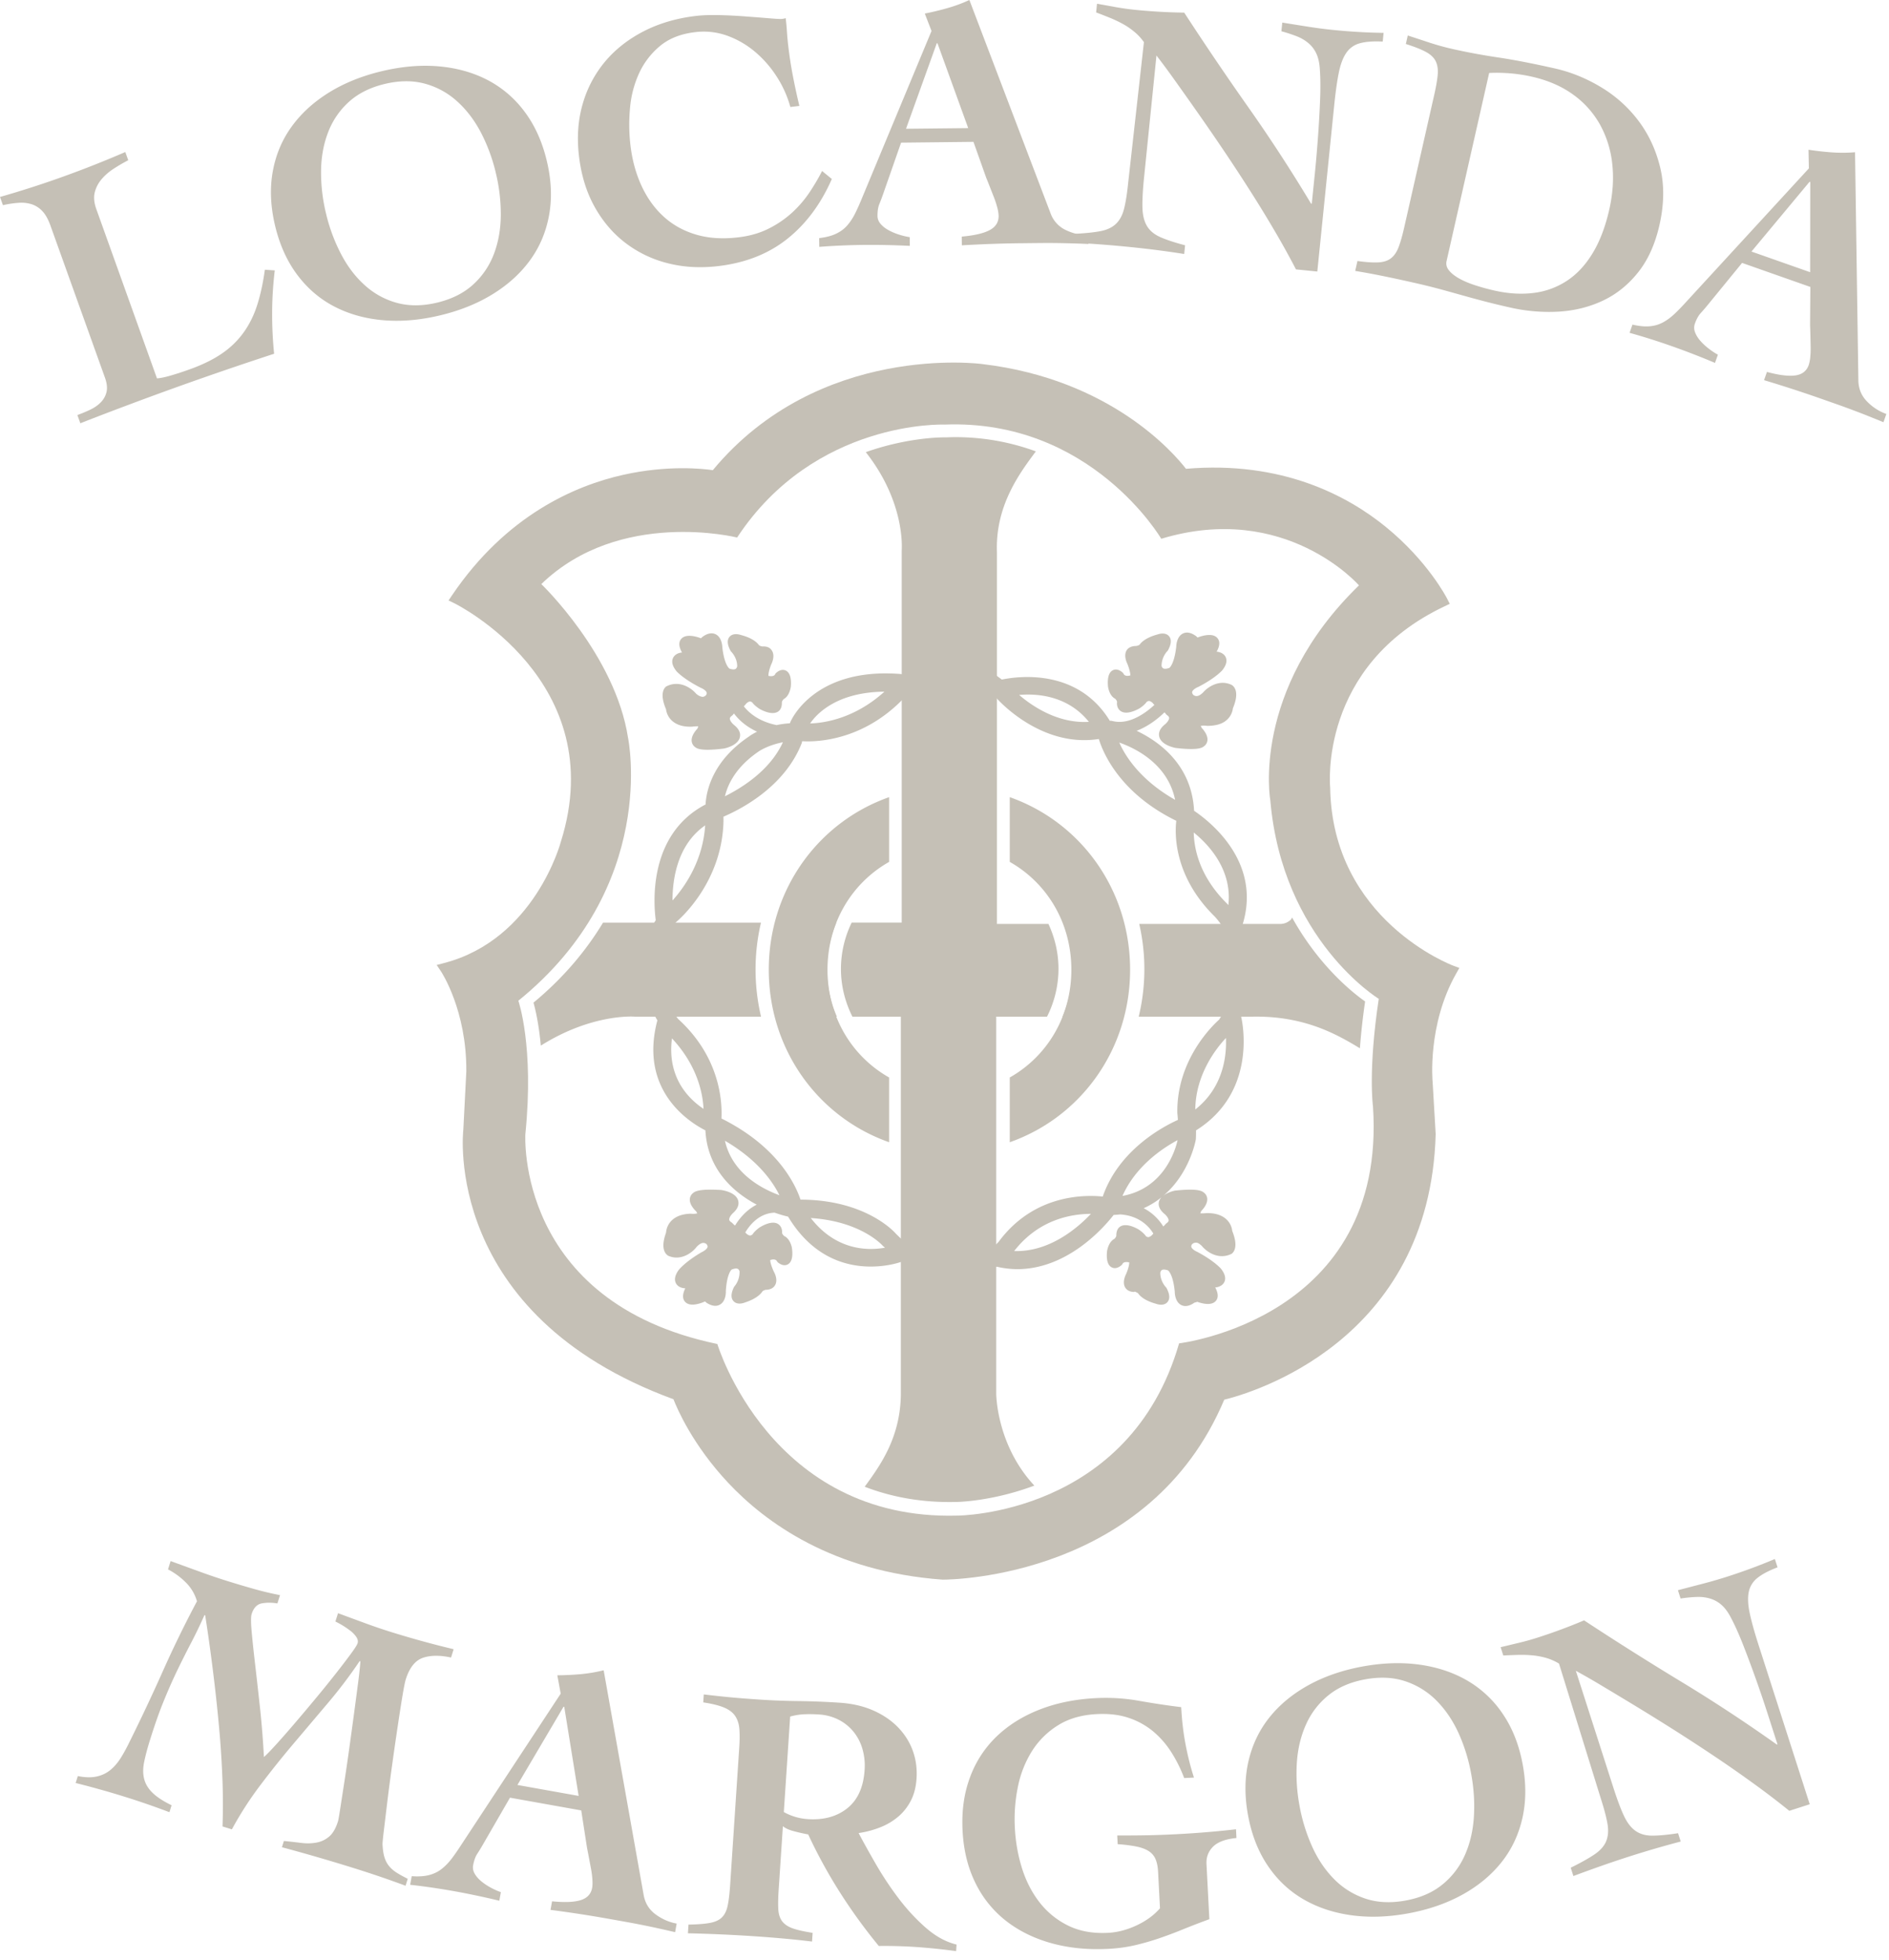 <svg xmlns="http://www.w3.org/2000/svg" viewBox="0 0 162 168">
  <g fill-rule="evenodd">
    <path fill="#C5C0B6" d="M117.747 94.87c1.204 18.214-16.628 20.292-16.628 20.292-4.266 14.768-19.034 14.768-19.034 14.768-16.026.438-20.566-14.712-20.566-14.712-17.34-3.612-16.464-17.996-16.464-17.996.766-7.548-.602-11.432-.602-11.432 12.088-9.792 9.408-22.536 9.408-22.536-1.094-7.11-7.438-13.182-7.438-13.182 6.726-6.508 16.792-3.992 16.792-3.992 6.672-10.12 17.776-9.682 17.776-9.682 12.58-.492 18.598 9.79 18.598 9.79 10.666-3.226 16.956 3.994 16.956 3.994-9.298 9.024-7.604 18.432-7.604 18.432 1.04 11.98 9.3 17.012 9.3 17.012-.93 6.18-.494 9.244-.494 9.244zm7.408-11.892l-.522-.192c-.104-.038-10.388-3.914-10.558-15.276-.01-.102-1.006-10.416 9.818-15.536l.438-.208-.22-.432c-.066-.13-1.656-3.216-5.25-6.152-3.28-2.678-8.914-5.696-17.152-4.992-1.002-1.3-6.424-7.658-17.422-8.974-.144-.026-14.044-1.876-23.156 9.09-.904-.13-3.882-.446-7.678.4-4.132.922-10.032 3.46-14.68 10.318l-.306.452.49.236c.136.066 13.478 6.69 9.142 20.45-.02.084-2.244 8.372-10.008 10.396l-.642.168.372.552c.022.032 2.212 3.334 2.17 8.584l-.256 4.984c-.022.158-1.796 15.846 18.02 23.108.324.832 1.65 3.914 4.68 7.15 3.202 3.418 8.988 7.634 18.402 8.316h.028c.798 0 17.72-.208 24.126-15.428 2.174-.528 17.642-4.912 18.132-22.768l-.26-4.436c-.006-.048-.478-4.92 2.018-9.326l.274-.484z"/>
    <path fill="#C5C0B6" d="M99.887 104.086c.12.098.342.36.334.54-.002.078-.064.16-.184.244a.388.388 0 0 0-.104.102s-.072.08-.17.17a4.331 4.331 0 0 0-1.68-1.566 6.69 6.69 0 0 0 1.53-.94.917.917 0 0 0-.22.376c-.09.366.076.728.494 1.074m1.102-6.344c-.19.876-1.186 4.136-4.726 4.782 1.11-2.51 3.36-4.052 4.726-4.782m-6.418 4.836c-1.66-.168-5.948-.15-8.93 3.882-.016.018-1.506 1.7-3.754 1.77-1.686.04-3.398-.794-5.064-2.476-.106-.124-2.576-2.906-8.172-2.912-.456-1.358-1.998-4.576-6.78-6.956.074-1.444-.116-5.272-3.73-8.546l-.322-.45a.004.004 0 0 1-.004-.004c-.112-.156-2.57-3.644-.348-7.134a.777.777 0 0 0 .294-.404c.072-.098.134-.196.214-.294.162-.132 3.946-3.294 4.072-8.656l-.004-.384c1.756-.758 5.294-2.682 6.716-6.312 0-.002.012-.068.038-.16 1.216.074 5.492-.002 9.126-4.132.142-.126 3.356-2.908 7.1.08a.76.76 0 0 0 .396.32l.022.018c.152.172 3.762 4.226 8.65 3.546l.144-.018c.372 1.218 1.832 4.662 6.644 7.01-.118.952-.302 4.658 3.27 8.182.152.152 3.64 3.736.404 8.862-.598.534-3.654 3.484-3.586 7.996 0 .006.028.25.05.602-1.294.58-5.066 2.58-6.446 6.57m-7.598 4.672c2.098-2.698 4.87-3.184 6.584-3.188-1.232 1.298-3.622 3.286-6.584 3.188m-17.44-2.83c4.218.272 6.056 2.248 6.168 2.372.064.066.13.108.194.17-1.424.26-4.178.274-6.362-2.542m-7.362-6.626c2.77 1.614 4.078 3.464 4.672 4.67-1.588-.582-4.056-1.92-4.672-4.67m-4.544-8.776c2.15 2.298 2.644 4.67 2.706 6.04-1.304-.868-3.136-2.716-2.706-6.04m2.848-18.26c-.2 3.1-1.806 5.338-2.802 6.438.002-1.884.436-4.798 2.802-6.438m4.636-6.368c.012-.008.778-.518 2.03-.758-1.072 2.336-3.362 3.828-4.97 4.63.25-1.042.952-2.534 2.94-3.872m10.734-5.094c-2.482 2.246-5.046 2.686-6.368 2.724.608-.896 2.372-2.688 6.368-2.724m17.536 2.586c-2.622.162-4.828-1.318-5.98-2.306 1.624-.138 4.196.086 5.98 2.306m7.396 6.686c-2.942-1.67-4.254-3.7-4.79-4.912 1.456.514 4.17 1.872 4.79 4.912m4.568 9.022a4.577 4.577 0 0 0-.12-.13c-2.398-2.368-2.822-4.756-2.85-6.092 1.352 1.096 3.298 3.232 2.97 6.222m-2.838 17.524c.034-2.98 1.756-5.202 2.63-6.13.068 1.634-.266 4.266-2.63 6.13m-5.524-37.226a.065.065 0 0 1 .042-.016l.004.002a.403.403 0 0 0-.046.014m5.572 39.784c.016-.266.018-.52.016-.766 5.182-3.244 4.022-9.088 3.872-9.736 1.66-3.338.944-6.104.074-7.822.008-.018.03-.028.036-.048 1.65-5.292-2.604-8.746-4.148-9.794-.2-3.882-2.912-5.898-4.928-6.856 1.104-.418 1.978-1.18 2.388-1.582.076.076.116.13.116.132a.42.42 0 0 0 .102.104c.12.084.18.166.182.244.006.17-.2.42-.342.536-.424.338-.594.696-.508 1.064.152.654 1.074.902 1.39.97.574.068 1.012.094 1.35.094.644 0 .922-.098 1.06-.208a.721.721 0 0 0 .332-.514c.058-.454-.316-.904-.488-1.086-.05-.096-.07-.154-.084-.17.094-.038.33-.042.57-.006.758-.01 1.316-.17 1.71-.55.368-.356.458-.772.478-.96.584-1.384.122-1.85-.086-1.99-1.074-.538-2.1.196-2.464.63-.222.212-.398.324-.602.312-.158-.008-.264-.12-.266-.12-.102-.154-.078-.23-.07-.256.052-.16.32-.328.528-.41 1.452-.748 2.018-1.386 2.052-1.426.332-.418.432-.792.296-1.108-.138-.314-.47-.454-.782-.484.014-.03.03-.06.048-.09.234-.46.238-.824.008-1.084-.392-.448-1.242-.204-1.638-.06-.032.018-.058.032-.096-.012a.39.39 0 0 0-.096-.094c-.424-.304-.804-.374-1.128-.21-.526.268-.562 1.016-.562 1.122-.178 1.556-.598 1.822-.594 1.822-.24.084-.428.096-.532.032-.098-.058-.13-.192-.134-.192-.002-.772.466-1.248.482-1.266a.498.498 0 0 0 .08-.104c.102-.198.418-.8.074-1.194-.316-.364-.88-.182-.954-.154-1.012.27-1.418.67-1.572.894-.176.102-.286.096-.302.102-.454.008-.692.194-.8.368-.282.452.01 1.066.054 1.146.238.606.262.896.258 1.01-.406.112-.534-.058-.558-.104a.412.412 0 0 0-.11-.15c-.374-.32-.664-.276-.84-.184-.452.236-.448.976-.4 1.428.122.662.422.914.61 1.01.164.162.162.284.164.284l.002-.002a.38.38 0 0 0-.014.108c.002.424.23.618.366.696.514.298 1.322-.12 1.584-.27.34-.23.506-.412.588-.532.11-.096.178-.088.212-.092.142.008.296.152.322.182.046.062.092.106.138.156-.62.576-2.046 1.706-3.486 1.404l-.28-.06-.04.04c-2.73-4.484-7.746-3.874-9.278-3.558-3.718-2.892-7.072-1.31-8.432-.408a.75.75 0 0 0-.242-.068c-7.4-.59-9.386 3.942-9.454 4.108-.022.046-.026.072-.046.116-.416.026-.794.08-1.14.154-1.64-.33-2.474-1.172-2.81-1.61.062-.062.126-.126.186-.21.024-.03.182-.19.332-.2.032-.004.104-.004.214.09.082.12.256.304.618.544.236.134 1.048.548 1.558.246.134-.08.362-.274.354-.782-.002-.006-.014-.134.16-.308.184-.096.484-.358.606-1.044.04-.42.04-1.16-.412-1.392-.178-.09-.468-.134-.84.186a.431.431 0 0 0-.108.152c-.002.002-.098.204-.558.108-.006-.112.012-.394.234-.972.062-.118.352-.736.068-1.184-.108-.176-.306-.39-.81-.364a.685.685 0 0 1-.298-.102c-.154-.222-.554-.62-1.54-.876-.11-.04-.672-.214-.988.148-.342.398-.022.998.082 1.196.02.036.046.072.076.1.02.02.494.498.496 1.226 0 0-.026.164-.136.232-.106.066-.294.054-.518-.02-.004-.002-.432-.256-.616-1.786-.004-.148-.042-.894-.57-1.16-.326-.16-.704-.092-1.128.212a.598.598 0 0 0-.088.086c-.046.054-.074.04-.154.004-.348-.122-1.198-.36-1.588.09-.226.26-.22.624.032 1.108.01.016.022.038.034.064h-.028c-.26.02-.614.162-.752.488-.136.318-.034.69.312 1.12.024.028.594.662 2.092 1.422.164.064.434.23.486.39.008.024.034.1-.048.23-.006.006-.114.136-.286.146-.144-.002-.38-.096-.574-.278-.392-.464-1.418-1.196-2.55-.616-.156.112-.614.578-.022 1.958.022.188.114.604.484.958.398.38.986.57 1.774.534.198-.036.466-.026.502-.034 0 0 .002.062-.076.214-.172.182-.544.636-.482 1.088a.72.72 0 0 0 .334.514c.136.104.404.2 1.022.2.35 0 .812-.03 1.428-.108.278-.062 1.196-.316 1.346-.97.084-.366-.09-.724-.514-1.06-.142-.114-.35-.364-.346-.534.002-.08.062-.162.18-.248a.503.503 0 0 0 .102-.104l.072-.086c.316.42.912 1.066 1.982 1.56-.444.22-.688.406-.702.418-3.11 2.09-3.652 4.63-3.718 5.834l-.068.024c-4.816 2.57-4.402 8.364-4.202 9.884-2.398 3.768-.516 7.502.14 8.586-1.58 5.948 2.638 8.682 4.118 9.432.166 3.232 2.268 5.236 4.4 6.368-.96.486-1.564 1.308-1.858 1.792a2.014 2.014 0 0 1-.198-.174.448.448 0 0 0-.106-.098c-.124-.078-.19-.158-.196-.236-.016-.17.18-.43.314-.552.406-.362.556-.728.452-1.09-.188-.646-1.12-.844-1.44-.896-1.666-.106-2.196.064-2.398.238a.722.722 0 0 0-.306.536c-.034.454.362.884.544 1.056.056.092.076.15.092.166-.09.04-.326.06-.568.034-.74.022-1.304.238-1.676.636-.35.376-.418.798-.43.986-.514 1.416-.026 1.856.188 1.984 1.106.488 2.092-.302 2.428-.756.212-.226.414-.346.584-.346h.002c.158.002.27.106.272.106.11.148.09.226.084.252-.042.162-.302.344-.506.438-1.412.822-1.942 1.49-1.974 1.532-.312.436-.39.814-.236 1.122.152.306.494.43.804.442a.734.734 0 0 1-.04.094c-.212.47-.196.834.044 1.082.414.424 1.252.14 1.638-.026.036-.018.062-.032.098.008a.43.43 0 0 0 .1.09c.268.17.514.254.738.254a.787.787 0 0 0 .402-.108c.512-.294.508-1.042.5-1.146.096-1.566.502-1.854.498-1.854.236-.096.424-.116.532-.06.1.056.14.186.144.186.042.77-.4 1.272-.416 1.29a.392.392 0 0 0-.072.108c-.094.202-.38.818-.016 1.194.336.348.886.138.962.106.996-.322 1.38-.744 1.52-.974.172-.11.286-.118.302-.118.464-.014.68-.232.778-.41.258-.466-.068-1.066-.116-1.144-.268-.592-.308-.88-.31-.994.404-.134.538.03.564.076a.412.412 0 0 0 .118.144c.388.3.678.24.848.138.438-.258.394-.998.324-1.448-.156-.652-.47-.888-.66-.974-.172-.154-.178-.274-.182-.274a.374.374 0 0 0 .008-.106c-.024-.424-.262-.606-.4-.678-.53-.266-1.316.19-1.568.352-.33.25-.488.438-.562.564-.112.104-.212.096-.206.102-.144 0-.302-.136-.33-.166-.032-.038-.062-.06-.092-.094.286-.492 1.104-1.654 2.516-1.698.406.142.798.258 1.154.338 2.116 3.52 4.992 4.282 7.082 4.282 1.406 0 2.41-.328 2.64-.41 1.448 1.048 2.93 1.592 4.428 1.592.074 0 .148-.002.222-.004 1.472-.05 2.668-.61 3.508-1.17a8.104 8.104 0 0 0 1.764.214c4.332 0 7.444-3.578 8.276-4.646.188-.012.378-.024.556-.046 1.732.106 2.554 1.148 2.85 1.644-.032.038-.066.066-.098.108-.024.03-.186.186-.338.194-.032-.006-.1.004-.212-.094-.08-.122-.248-.31-.606-.556-.234-.14-1.036-.566-1.552-.276-.136.076-.368.268-.37.774.002.006.012.134-.168.304-.186.094-.49.35-.624 1.032-.048.42-.064 1.16.382 1.4.178.098.468.146.844-.17a.42.42 0 0 0 .112-.146c0-.004.1-.206.562-.1.002.112-.02.394-.256.968-.062.118-.364.728-.09 1.184.106.174.326.38.788.38.012 0-.04-.1.31.106.15.224.542.63 1.526.902.108.042.668.228.99-.128.35-.388.042-.996-.058-1.194a.435.435 0 0 0-.076-.104c-.018-.02-.482-.506-.47-1.24 0-.002.03-.158.136-.222.102-.062.294-.05.518.028.004.002.428.266.584 1.8 0 .146.024.894.548 1.17.116.06.242.09.374.09.23 0 .484-.094.758-.284.038-.024.214-.046.242-.082.344.126 1.19.38 1.592-.06.23-.256.232-.62-.01-1.11a.315.315 0 0 1-.032-.064l.022.002c.262-.018.618-.152.766-.474.142-.314.048-.688-.292-1.126-.024-.026-.578-.674-2.064-1.462-.164-.066-.43-.238-.478-.398-.008-.026-.032-.102.052-.23.006-.006.118-.134.288-.14.18-.042.378.102.568.288.386.47 1.4 1.224 2.536.666.16-.108.628-.564.062-1.958a1.593 1.593 0 0 0-.466-.968c-.39-.386-.994-.586-1.762-.566-.202.03-.468.014-.502.024 0-.002-.002-.064.08-.214.174-.18.554-.624.502-1.078a.717.717 0 0 0-.324-.52c-.208-.17-.746-.324-2.446-.14-.19.038-.66.172-1.002.444 2.266-1.898 2.786-4.746 2.798-4.842M4.328 19.342c-.196-.547-.428-.961-.694-1.241a2.192 2.192 0 0 0-.906-.588 2.99 2.99 0 0 0-1.122-.126 8.756 8.756 0 0 0-1.354.202L0 16.885a84 84 0 0 0 5.378-1.73c1.8-.646 3.59-1.354 5.368-2.122l.252.704c-.428.22-.848.466-1.26.734-.412.27-.756.57-1.034.902-.28.332-.472.704-.578 1.118-.106.412-.06.894.136 1.44l5.2 14.506c.302-.02.702-.102 1.202-.25.5-.144 1.034-.32 1.602-.524 1.096-.392 2.018-.844 2.762-1.354a7.428 7.428 0 0 0 1.868-1.812c.5-.698.89-1.49 1.17-2.376.28-.884.496-1.884.648-2.998l.85.058a31.391 31.391 0 0 0-.226 3.578c-.006 1.184.05 2.374.17 3.568A305.223 305.223 0 0 0 11.1 34.675a291.375 291.375 0 0 0-4.21 1.61l-.254-.704c.392-.142.766-.298 1.124-.47.358-.172.658-.386.9-.638.24-.252.4-.546.478-.882.076-.338.032-.742-.136-1.212L4.328 19.343zm28.67-12.146c-1.254.3-2.28.814-3.08 1.54a6.727 6.727 0 0 0-1.78 2.608c-.39 1.012-.59 2.112-.604 3.304a14.87 14.87 0 0 0 .428 3.666 14.95 14.95 0 0 0 1.276 3.446c.552 1.064 1.232 1.962 2.038 2.686a6.716 6.716 0 0 0 2.768 1.52c1.042.284 2.19.276 3.444-.022 1.254-.302 2.28-.814 3.078-1.54a6.747 6.747 0 0 0 1.782-2.608c.388-1.012.588-2.118.6-3.32a14.97 14.97 0 0 0-.426-3.65 14.952 14.952 0 0 0-1.278-3.464c-.552-1.052-1.23-1.944-2.036-2.67a6.712 6.712 0 0 0-2.768-1.518c-1.042-.284-2.19-.278-3.442.022m-.262-1.092c1.72-.41 3.348-.55 4.888-.416 1.54.134 2.932.522 4.176 1.164a9.301 9.301 0 0 1 3.184 2.718c.878 1.168 1.514 2.572 1.906 4.21.394 1.638.462 3.176.208 4.618-.254 1.438-.79 2.728-1.608 3.864-.818 1.138-1.882 2.114-3.196 2.93-1.31.816-2.826 1.43-4.546 1.842-1.718.412-3.348.55-4.886.418-1.54-.134-2.932-.522-4.176-1.166-1.246-.642-2.308-1.548-3.186-2.716-.878-1.17-1.514-2.574-1.906-4.21-.392-1.638-.462-3.178-.208-4.618.254-1.44.79-2.728 1.61-3.866.818-1.136 1.882-2.112 3.194-2.93 1.312-.816 2.826-1.43 4.546-1.842M67.78 9.171a9.348 9.348 0 0 0-1.192-2.638 9.418 9.418 0 0 0-1.886-2.134 7.798 7.798 0 0 0-2.374-1.352 5.95 5.95 0 0 0-2.72-.29c-1.24.146-2.248.548-3.03 1.206a6.645 6.645 0 0 0-1.792 2.366 9.014 9.014 0 0 0-.76 2.994 15.25 15.25 0 0 0 .038 3.104c.15 1.282.466 2.444.946 3.486.478 1.042 1.106 1.922 1.882 2.634.776.716 1.7 1.234 2.776 1.556 1.074.324 2.292.404 3.656.242.97-.114 1.836-.362 2.596-.746a8.82 8.82 0 0 0 2.006-1.368 9.597 9.597 0 0 0 1.492-1.732c.416-.624.778-1.238 1.084-1.84l.836.686c-.94 2.144-2.214 3.854-3.82 5.132-1.608 1.28-3.578 2.058-5.912 2.334-1.548.184-3.004.1-4.366-.252a9.95 9.95 0 0 1-3.63-1.754c-1.06-.816-1.936-1.848-2.628-3.096-.692-1.248-1.134-2.688-1.328-4.32-.192-1.61-.084-3.104.318-4.48a9.87 9.87 0 0 1 1.924-3.636c.882-1.048 1.984-1.91 3.306-2.592 1.322-.678 2.81-1.116 4.462-1.312.576-.07 1.266-.092 2.064-.072.798.02 1.566.06 2.306.12.762.056 1.428.108 1.998.156.572.048.908.064 1.012.052.164-.02.278-.042.336-.072.05.414.086.814.11 1.198.026.384.062.782.112 1.196.102.866.234 1.726.398 2.574.164.852.348 1.702.554 2.558l-.774.092zm15.253 1.81L80.398 3.71l-.062.002-2.636 7.326 5.334-.056zm-12.782 9.432c.582-.068 1.064-.192 1.446-.374.382-.18.704-.418.96-.712s.482-.634.674-1.02c.194-.388.392-.832.596-1.332l5.96-14.32-.578-1.492A23.712 23.712 0 0 0 81.27.69 12.608 12.608 0 0 0 83.134 0L90.1 18.297a2.53 2.53 0 0 0 1.324 1.436c.628.296 1.264.44 1.908.432l.008.75a76.93 76.93 0 0 0-1.342-.048 74.535 74.535 0 0 0-1.498-.032 74.603 74.603 0 0 0-1.496.002c-.478.004-.916.01-1.31.014-.874.008-1.742.028-2.604.058-.862.03-1.73.072-2.604.122l-.008-.748c1.08-.094 1.88-.28 2.396-.556.518-.276.774-.684.768-1.226a3.096 3.096 0 0 0-.118-.716 7.875 7.875 0 0 0-.29-.886l-.354-.9c-.116-.3-.218-.554-.304-.762l-1.092-3.076-6.208.068-1.542 4.414a16.6 16.6 0 0 1-.32.846c-.112.272-.164.616-.16 1.032.002.248.094.476.272.682.178.206.41.386.692.538.282.154.586.28.908.38.324.102.622.17.892.21l.008.748a66.413 66.413 0 0 0-4.024-.082 58.478 58.478 0 0 0-3.742.166l-.008-.75z"/>
    <path fill="#C5C0B6" d="M92.012 20.052c.988-.046 1.768-.124 2.344-.232.574-.108 1.024-.32 1.35-.632.324-.312.556-.742.694-1.292.14-.552.258-1.292.352-2.222l1.35-12.06a4.495 4.495 0 0 0-.834-.898 6.185 6.185 0 0 0-1.01-.684 11.423 11.423 0 0 0-1.108-.52 54.092 54.092 0 0 0-1.146-.446l.076-.744 1.616.29a23.07 23.07 0 0 0 1.622.228c1.428.144 2.842.224 4.24.242a267.275 267.275 0 0 0 5.522 8.148 134.03 134.03 0 0 1 5.354 8.226l.064.006c.068-.684.154-1.522.256-2.514.102-1.014.192-2.064.272-3.154.08-1.09.14-2.15.182-3.18.042-1.03.036-1.902-.016-2.62-.028-.546-.124-1-.284-1.36a2.604 2.604 0 0 0-.676-.916 3.526 3.526 0 0 0-1.02-.606 13.14 13.14 0 0 0-1.32-.432l.076-.744c.72.116 1.444.23 2.174.346.73.116 1.458.212 2.182.284 1.448.148 2.892.232 4.332.252l-.074.746c-.812-.04-1.466.008-1.96.146a2.014 2.014 0 0 0-1.164.822c-.282.41-.498.978-.644 1.706-.148.728-.278 1.66-.394 2.798l-1.448 14.242-1.83-.184a69.671 69.671 0 0 0-1.802-3.256 105.403 105.403 0 0 0-2.138-3.494 157.868 157.868 0 0 0-2.28-3.478 201.993 201.993 0 0 0-2.226-3.234 384.681 384.681 0 0 0-1.974-2.788 63.146 63.146 0 0 0-1.544-2.084l-1.07 10.518c-.106 1.056-.15 1.902-.132 2.542.018.64.15 1.16.39 1.56.242.402.622.716 1.142.948.52.23 1.228.464 2.124.7l-.076.746a80.604 80.604 0 0 0-4.518-.584 89.024 89.024 0 0 0-2.548-.228c-.83-.064-1.68-.118-2.554-.166l.076-.744zm32.046 2.327c-.064.284.002.55.204.798.198.248.488.478.866.692.378.214.83.406 1.356.578.526.174 1.082.326 1.67.46 1.196.27 2.322.338 3.376.204a6.598 6.598 0 0 0 2.86-1.048c.852-.562 1.584-1.35 2.198-2.364.614-1.012 1.088-2.258 1.424-3.738.306-1.36.392-2.656.256-3.892a8.898 8.898 0 0 0-1.042-3.37 7.922 7.922 0 0 0-2.308-2.586c-.98-.712-2.16-1.226-3.538-1.538a13.451 13.451 0 0 0-1.822-.284 14.197 14.197 0 0 0-1.848-.036l-3.652 16.124zm-7.644-.004c.744.104 1.344.144 1.798.118.452-.024.816-.144 1.088-.36.272-.214.488-.534.648-.958.16-.42.318-.976.474-1.666L123.006 8.1c.156-.69.254-1.26.292-1.71.038-.448-.02-.83-.174-1.142-.152-.312-.434-.578-.842-.798-.408-.22-.98-.446-1.718-.678l.166-.728c.634.206 1.266.414 1.89.62.626.204 1.262.38 1.912.528 1.256.284 2.576.53 3.958.736 1.382.206 3.006.522 4.872.944 1.378.312 2.7.852 3.966 1.618a11.226 11.226 0 0 1 3.2 2.884c.868 1.156 1.486 2.484 1.848 3.984.364 1.502.344 3.144-.06 4.928-.372 1.642-.982 2.998-1.832 4.062-.848 1.066-1.852 1.872-3.01 2.42-1.16.548-2.424.864-3.796.948a14.99 14.99 0 0 1-4.22-.364 65.323 65.323 0 0 1-2.152-.52 101.17 101.17 0 0 1-1.794-.486c-.592-.166-1.218-.34-1.88-.522a55.84 55.84 0 0 0-2.424-.598c-1.074-.242-2.01-.444-2.806-.602a57.632 57.632 0 0 0-2.18-.398l.192-.852zm38.823.96l.01-7.734-.058-.02-4.984 5.984 5.032 1.77zm-15.238 4.492c.572.134 1.066.182 1.488.142a2.9 2.9 0 0 0 1.146-.34c.342-.188.668-.43.982-.728.316-.298.654-.648 1.016-1.048l10.498-11.418-.032-1.598c.668.102 1.336.178 2.004.226a13.16 13.16 0 0 0 1.986-.012l.286 19.576c.016.712.268 1.312.756 1.804a4.32 4.32 0 0 0 1.644 1.058l-.248.706c-.366-.152-.782-.318-1.246-.504a55.916 55.916 0 0 0-1.396-.54 62.404 62.404 0 0 0-1.406-.512l-1.238-.436a111.832 111.832 0 0 0-4.954-1.612l.248-.706c1.048.282 1.862.38 2.442.298.58-.082.96-.378 1.14-.89a3.05 3.05 0 0 0 .134-.712c.03-.298.038-.61.03-.932l-.022-.966c-.008-.322-.018-.596-.026-.82l.024-3.264-5.854-2.06-2.96 3.62c-.196.24-.392.468-.59.684-.198.218-.364.524-.502.914a1.03 1.03 0 0 0 .022.736c.096.256.252.504.466.744.212.24.454.462.724.668.268.204.524.372.766.5l-.25.706a64.847 64.847 0 0 0-3.754-1.452 51.21 51.21 0 0 0-1.774-.592 50.188 50.188 0 0 0-1.798-.534l.248-.706zM19.082 156.577a53.967 53.967 0 0 0-.006-4.02 82.176 82.176 0 0 0-.3-4.602c-.146-1.59-.322-3.198-.526-4.818-.202-1.62-.42-3.174-.654-4.664l-.06-.018a40.704 40.704 0 0 1-1.112 2.316 89.564 89.564 0 0 0-1.154 2.288 45.312 45.312 0 0 0-1.188 2.668c-.404.974-.81 2.128-1.224 3.456-.21.676-.374 1.284-.486 1.826-.116.542-.122 1.03-.016 1.466.104.436.338.834.704 1.198.366.364.918.728 1.654 1.088l-.184.596a65.876 65.876 0 0 0-3.864-1.334 65.867 65.867 0 0 0-2.08-.614c-.692-.196-1.39-.38-2.098-.556l.186-.596c.614.126 1.148.14 1.604.042.454-.098.85-.284 1.186-.56.338-.278.636-.624.898-1.044.262-.42.514-.886.762-1.398.992-2 1.938-4.008 2.838-6.024a95.826 95.826 0 0 1 2.93-5.998 3.676 3.676 0 0 0-.966-1.624 6.185 6.185 0 0 0-1.516-1.11l.222-.714 2.48.902a54.76 54.76 0 0 0 2.498.844c.714.222 1.442.438 2.182.646.742.21 1.482.386 2.222.528l-.224.714a3.8 3.8 0 0 0-1.336-.008c-.416.08-.708.386-.874.922-.068.218-.07.708 0 1.47.068.762.166 1.7.298 2.82.13 1.12.27 2.366.42 3.74.148 1.376.26 2.782.336 4.22.206-.174.54-.516 1.004-1.026.464-.508.986-1.102 1.568-1.782.582-.678 1.186-1.394 1.812-2.148.626-.752 1.2-1.46 1.724-2.126a71.25 71.25 0 0 0 1.322-1.726c.358-.488.56-.802.602-.94.056-.178.016-.366-.12-.56a2.316 2.316 0 0 0-.534-.542 7.254 7.254 0 0 0-1.248-.764l.224-.716c.76.282 1.522.562 2.286.842.762.282 1.528.542 2.304.784a81.797 81.797 0 0 0 5.326 1.462l-.222.714c-.958-.21-1.766-.2-2.426.028-.66.232-1.148.854-1.464 1.866-.066.218-.162.7-.286 1.446-.124.746-.26 1.622-.41 2.632a292.96 292.96 0 0 0-.464 3.22 185.693 185.693 0 0 0-.416 3.17l-.3 2.488c-.082.682-.118 1.08-.11 1.19.022.422.074.776.16 1.064.084.288.212.54.386.756.172.216.394.412.666.584.274.172.59.346.948.524l-.184.596a87.851 87.851 0 0 0-4.52-1.538 157.22 157.22 0 0 0-6.084-1.764l.168-.536c.508.05.996.104 1.468.164.472.06.916.05 1.332-.028.416-.076.78-.252 1.094-.524.314-.272.562-.706.748-1.302.032-.1.094-.462.19-1.084l.354-2.292c.14-.904.284-1.892.434-2.968a601.971 601.971 0 0 0 .77-5.722c.098-.776.154-1.324.168-1.646l-.06-.018a40.967 40.967 0 0 1-2.744 3.62l-2.944 3.478a82.314 82.314 0 0 0-2.834 3.544 29.557 29.557 0 0 0-2.436 3.782l-.804-.25zm30.542-2.618l-1.234-7.634-.06-.012-3.956 6.708 5.25.938zm-14.316 6.882c.584.042 1.08.01 1.49-.096.41-.106.768-.28 1.076-.522.306-.24.59-.532.854-.876.262-.344.538-.744.832-1.198l8.526-12.956-.29-1.574a24.868 24.868 0 0 0 2.014-.098c.666-.062 1.32-.172 1.96-.332l3.432 19.276c.128.7.472 1.252 1.034 1.66.56.406 1.158.666 1.794.778l-.132.738c-.386-.09-.822-.19-1.31-.298a73.395 73.395 0 0 0-2.936-.588c-.472-.084-.902-.162-1.29-.23a103.983 103.983 0 0 0-5.15-.794l.132-.736c1.078.108 1.898.074 2.456-.1.56-.176.888-.528.984-1.06.032-.186.038-.426.018-.726a7.7 7.7 0 0 0-.12-.924l-.18-.952c-.058-.316-.112-.584-.156-.804l-.5-3.226-6.11-1.092-2.34 4.05c-.154.268-.312.524-.472.77-.16.246-.276.574-.35.984-.044.246.004.486.14.722.138.236.332.454.58.658.248.202.522.384.822.542.3.16.578.284.838.372l-.132.736a62.247 62.247 0 0 0-1.964-.444 60.312 60.312 0 0 0-3.824-.684c-.618-.09-1.238-.17-1.858-.238l.132-.738zm31.912-5.498a4.858 4.858 0 0 0 2.054.606c1.37.09 2.5-.22 3.392-.932.89-.712 1.386-1.804 1.482-3.278a5.136 5.136 0 0 0-.178-1.778 4.165 4.165 0 0 0-.76-1.488 3.985 3.985 0 0 0-1.276-1.038 4.299 4.299 0 0 0-1.72-.458 11.318 11.318 0 0 0-1.218-.018 5.388 5.388 0 0 0-1.232.198l-.544 8.186zm-6.864-10.084c.764.092 1.516.174 2.25.244.736.07 1.57.134 2.504.196 1.12.076 2.242.118 3.366.13 1.126.014 2.3.06 3.524.14 1.08.072 2.038.292 2.88.662.84.368 1.548.848 2.124 1.438.574.59 1 1.26 1.272 2.006.274.748.382 1.548.326 2.398-.048.726-.21 1.356-.486 1.89-.274.534-.634.99-1.074 1.366a5.443 5.443 0 0 1-1.53.914 8.247 8.247 0 0 1-1.878.502c.388.734.872 1.606 1.452 2.612a28.35 28.35 0 0 0 1.946 2.944c.718.954 1.5 1.802 2.348 2.546.846.744 1.73 1.23 2.654 1.458l-.038.56a51.831 51.831 0 0 0-3.508-.358 40.693 40.693 0 0 0-3.122-.082 46.631 46.631 0 0 1-3.336-4.598 43.305 43.305 0 0 1-2.718-4.964 16.87 16.87 0 0 1-1.186-.266c-.442-.112-.77-.258-.986-.44l-.358 5.384c-.048.706-.06 1.278-.036 1.718.022.438.136.79.336 1.054.202.262.506.464.914.606.406.142.972.268 1.694.38l-.05.746a72.296 72.296 0 0 0-2.376-.252c-.858-.078-1.734-.146-2.626-.206a129.364 129.364 0 0 0-5.642-.25l.05-.746c.77-.012 1.384-.06 1.838-.144.454-.084.798-.244 1.032-.478.234-.234.396-.568.488-1 .092-.432.16-1 .208-1.704l.784-11.828c.042-.622.046-1.154.014-1.592-.034-.442-.15-.814-.35-1.118-.198-.306-.514-.55-.95-.736-.436-.184-1.036-.334-1.8-.448l.046-.684zm41.198 7.17a11.836 11.836 0 0 0-1.098-2.209 7.778 7.778 0 0 0-1.562-1.792 6.512 6.512 0 0 0-2.09-1.156c-.796-.27-1.712-.38-2.75-.326-1.308.068-2.422.392-3.338.972a6.994 6.994 0 0 0-2.228 2.222 9.155 9.155 0 0 0-1.198 3.062 13.832 13.832 0 0 0-.256 3.512c.062 1.204.27 2.36.618 3.466.35 1.106.854 2.08 1.512 2.92a6.98 6.98 0 0 0 2.444 1.98c.974.48 2.112.686 3.422.618.81-.042 1.626-.256 2.45-.642.824-.386 1.49-.874 2-1.462l-.162-3.116c-.022-.436-.094-.796-.212-1.082a1.514 1.514 0 0 0-.568-.688c-.258-.174-.604-.308-1.034-.4a12.518 12.518 0 0 0-1.652-.21l-.04-.748c.708.004 1.486 0 2.328-.012a76.7 76.7 0 0 0 2.79-.098 79.992 79.992 0 0 0 5.07-.42l.038.748c-.932.09-1.602.338-2.008.744-.404.408-.592.9-.562 1.482l.246 4.734c-.796.292-1.546.58-2.25.866-.704.288-1.398.548-2.084.782-.686.232-1.378.43-2.076.592-.702.16-1.446.262-2.234.302-1.766.094-3.392-.068-4.882-.478-1.49-.412-2.788-1.048-3.894-1.906a9.262 9.262 0 0 1-2.636-3.252c-.652-1.308-1.02-2.804-1.108-4.486-.088-1.684.124-3.208.636-4.578a9.26 9.26 0 0 1 2.284-3.508c1.012-.97 2.236-1.736 3.676-2.3 1.438-.564 3.04-.892 4.806-.984 1.266-.066 2.508.01 3.728.228 1.218.216 2.426.4 3.62.544.03.562.072 1.09.13 1.586.056.498.128.984.216 1.458.086.474.19.958.31 1.452s.264 1.006.438 1.54l-.84.042zm15.53-8.463c-1.268.23-2.322.686-3.16 1.368a6.726 6.726 0 0 0-1.922 2.506c-.444.988-.704 2.078-.784 3.264a14.963 14.963 0 0 0 .226 3.684 14.96 14.96 0 0 0 1.084 3.512c.494 1.094 1.124 2.026 1.888 2.796a6.713 6.713 0 0 0 2.68 1.668c1.024.342 2.17.398 3.44.166 1.266-.23 2.32-.686 3.158-1.368a6.72 6.72 0 0 0 1.922-2.504c.444-.99.704-2.084.782-3.282.078-1.196.004-2.42-.224-3.668a14.873 14.873 0 0 0-1.086-3.528c-.494-1.082-1.122-2.01-1.884-2.78a6.734 6.734 0 0 0-2.682-1.668c-1.024-.34-2.17-.398-3.438-.166m-.202-1.106c1.74-.316 3.374-.364 4.904-.146 1.53.218 2.898.682 4.106 1.392a9.318 9.318 0 0 1 3.03 2.89c.812 1.214 1.37 2.65 1.672 4.308.3 1.658.284 3.198-.048 4.62-.332 1.424-.938 2.682-1.818 3.772-.88 1.09-1.996 2.008-3.352 2.75-1.354.742-2.902 1.272-4.64 1.59-1.738.316-3.374.364-4.902.146-1.532-.218-2.9-.682-4.106-1.392-1.208-.71-2.218-1.674-3.03-2.888-.814-1.216-1.37-2.652-1.672-4.31-.302-1.656-.286-3.198.046-4.622.332-1.422.938-2.68 1.818-3.77.88-1.09 1.998-2.006 3.352-2.75 1.354-.742 2.902-1.274 4.64-1.59m17.822 17.256c.886-.438 1.572-.822 2.054-1.152.484-.33.812-.702.984-1.118.172-.416.212-.904.12-1.464-.094-.56-.282-1.286-.57-2.176l-3.592-11.59a4.647 4.647 0 0 0-1.124-.492 6.407 6.407 0 0 0-1.202-.218 10.355 10.355 0 0 0-1.222-.034c-.412.012-.822.03-1.23.05l-.228-.712 1.596-.382a21.108 21.108 0 0 0 1.58-.442 46.807 46.807 0 0 0 3.98-1.476c2.77 1.82 5.544 3.57 8.324 5.254a135.11 135.11 0 0 1 8.202 5.39l.06-.018-.774-2.406a104.428 104.428 0 0 0-2.12-5.986c-.374-.96-.728-1.758-1.064-2.394-.244-.488-.514-.866-.806-1.132a2.595 2.595 0 0 0-.986-.568 3.512 3.512 0 0 0-1.176-.146c-.422.014-.882.06-1.384.132l-.228-.712c.706-.182 1.416-.368 2.132-.554.716-.186 1.42-.39 2.112-.612a50.177 50.177 0 0 0 4.07-1.506l.23.712c-.76.288-1.338.594-1.736.918a2.035 2.035 0 0 0-.738 1.22c-.096.49-.062 1.098.094 1.822.156.726.41 1.632.76 2.72l4.38 13.63-1.752.564a69.063 69.063 0 0 0-2.954-2.26 109.636 109.636 0 0 0-3.36-2.346 169.66 169.66 0 0 0-3.48-2.272c-1.168-.738-2.28-1.43-3.338-2.072a403.055 403.055 0 0 0-2.926-1.762 61.46 61.46 0 0 0-2.248-1.292l3.234 10.066c.326 1.01.624 1.804.898 2.382.272.578.6 1.002.982 1.272.382.272.856.41 1.426.412.568.002 1.31-.068 2.226-.208l.228.712a86.986 86.986 0 0 0-6.798 2.086c-.786.276-1.588.566-2.406.872l-.23-.712zM76.25 92.371c-3.236-1.832-5.284-5.264-5.284-9.24s2.048-7.41 5.284-9.242v-5.55c-6.104 2.15-10.32 7.952-10.32 14.792 0 6.838 4.216 12.64 10.32 14.79v-5.55zm10.347 0c3.236-1.832 5.282-5.264 5.282-9.24s-2.046-7.41-5.282-9.242v-5.55c6.104 2.15 10.32 7.952 10.32 14.792 0 6.838-4.216 12.64-10.32 14.79v-5.55zm24.213-13.713c-.038.052-.054.128-.098.172a1.32 1.32 0 0 1-.922.378H97.7a17.307 17.307 0 0 1-.044 7.946h9.798l.288-.002c4.296 0 7.012 1.586 8.884 2.716.082-1.142.222-2.476.446-4.016-.898-.626-3.896-2.93-6.262-7.194m-45.549.436H51.718c-1.406 2.32-3.312 4.664-5.966 6.86.154.546.452 1.778.628 3.686 4.362-2.748 7.96-2.492 8.04-2.486h10.846a17.711 17.711 0 0 1-.47-4.056c0-1.38.164-2.72.466-4.004"/>
    <path fill="#C5C0B6" d="M89.915 79.209h-4.418V47.353c-.158-4.07 2.04-6.898 3.336-8.658a19.908 19.908 0 0 0-7.698-1.2c-.072-.002-3.1-.07-6.886 1.268 3.424 4.332 3.084 8.346 3.082 8.42v31.91h-4.292a9.104 9.104 0 0 0-.92 3.968c0 1.478.364 2.858.982 4.094h4.156v32.364c-.038 3.758-1.806 6.156-3.102 7.936 2.254.866 4.866 1.386 7.918 1.302.07 0 3.032-.05 6.632-1.4-3.248-3.482-3.27-7.832-3.27-7.894V87.155h4.358a9.108 9.108 0 0 0 .982-4.094c0-1.38-.316-2.678-.86-3.852m-18.192-.115h-5.022c-.304 1.288-.504 2.62-.504 4.004 0 1.408.208 2.756.526 4.056h5.046a10.324 10.324 0 0 1-.852-4.092c0-1.41.298-2.744.806-3.968m19.49.115c.478 1.194.762 2.486.762 3.852 0 1.46-.312 2.836-.852 4.094H96.2c.326-1.304.542-2.654.542-4.058 0-1.35-.196-2.64-.486-3.888h-5.042z"/>
  </g>
</svg>